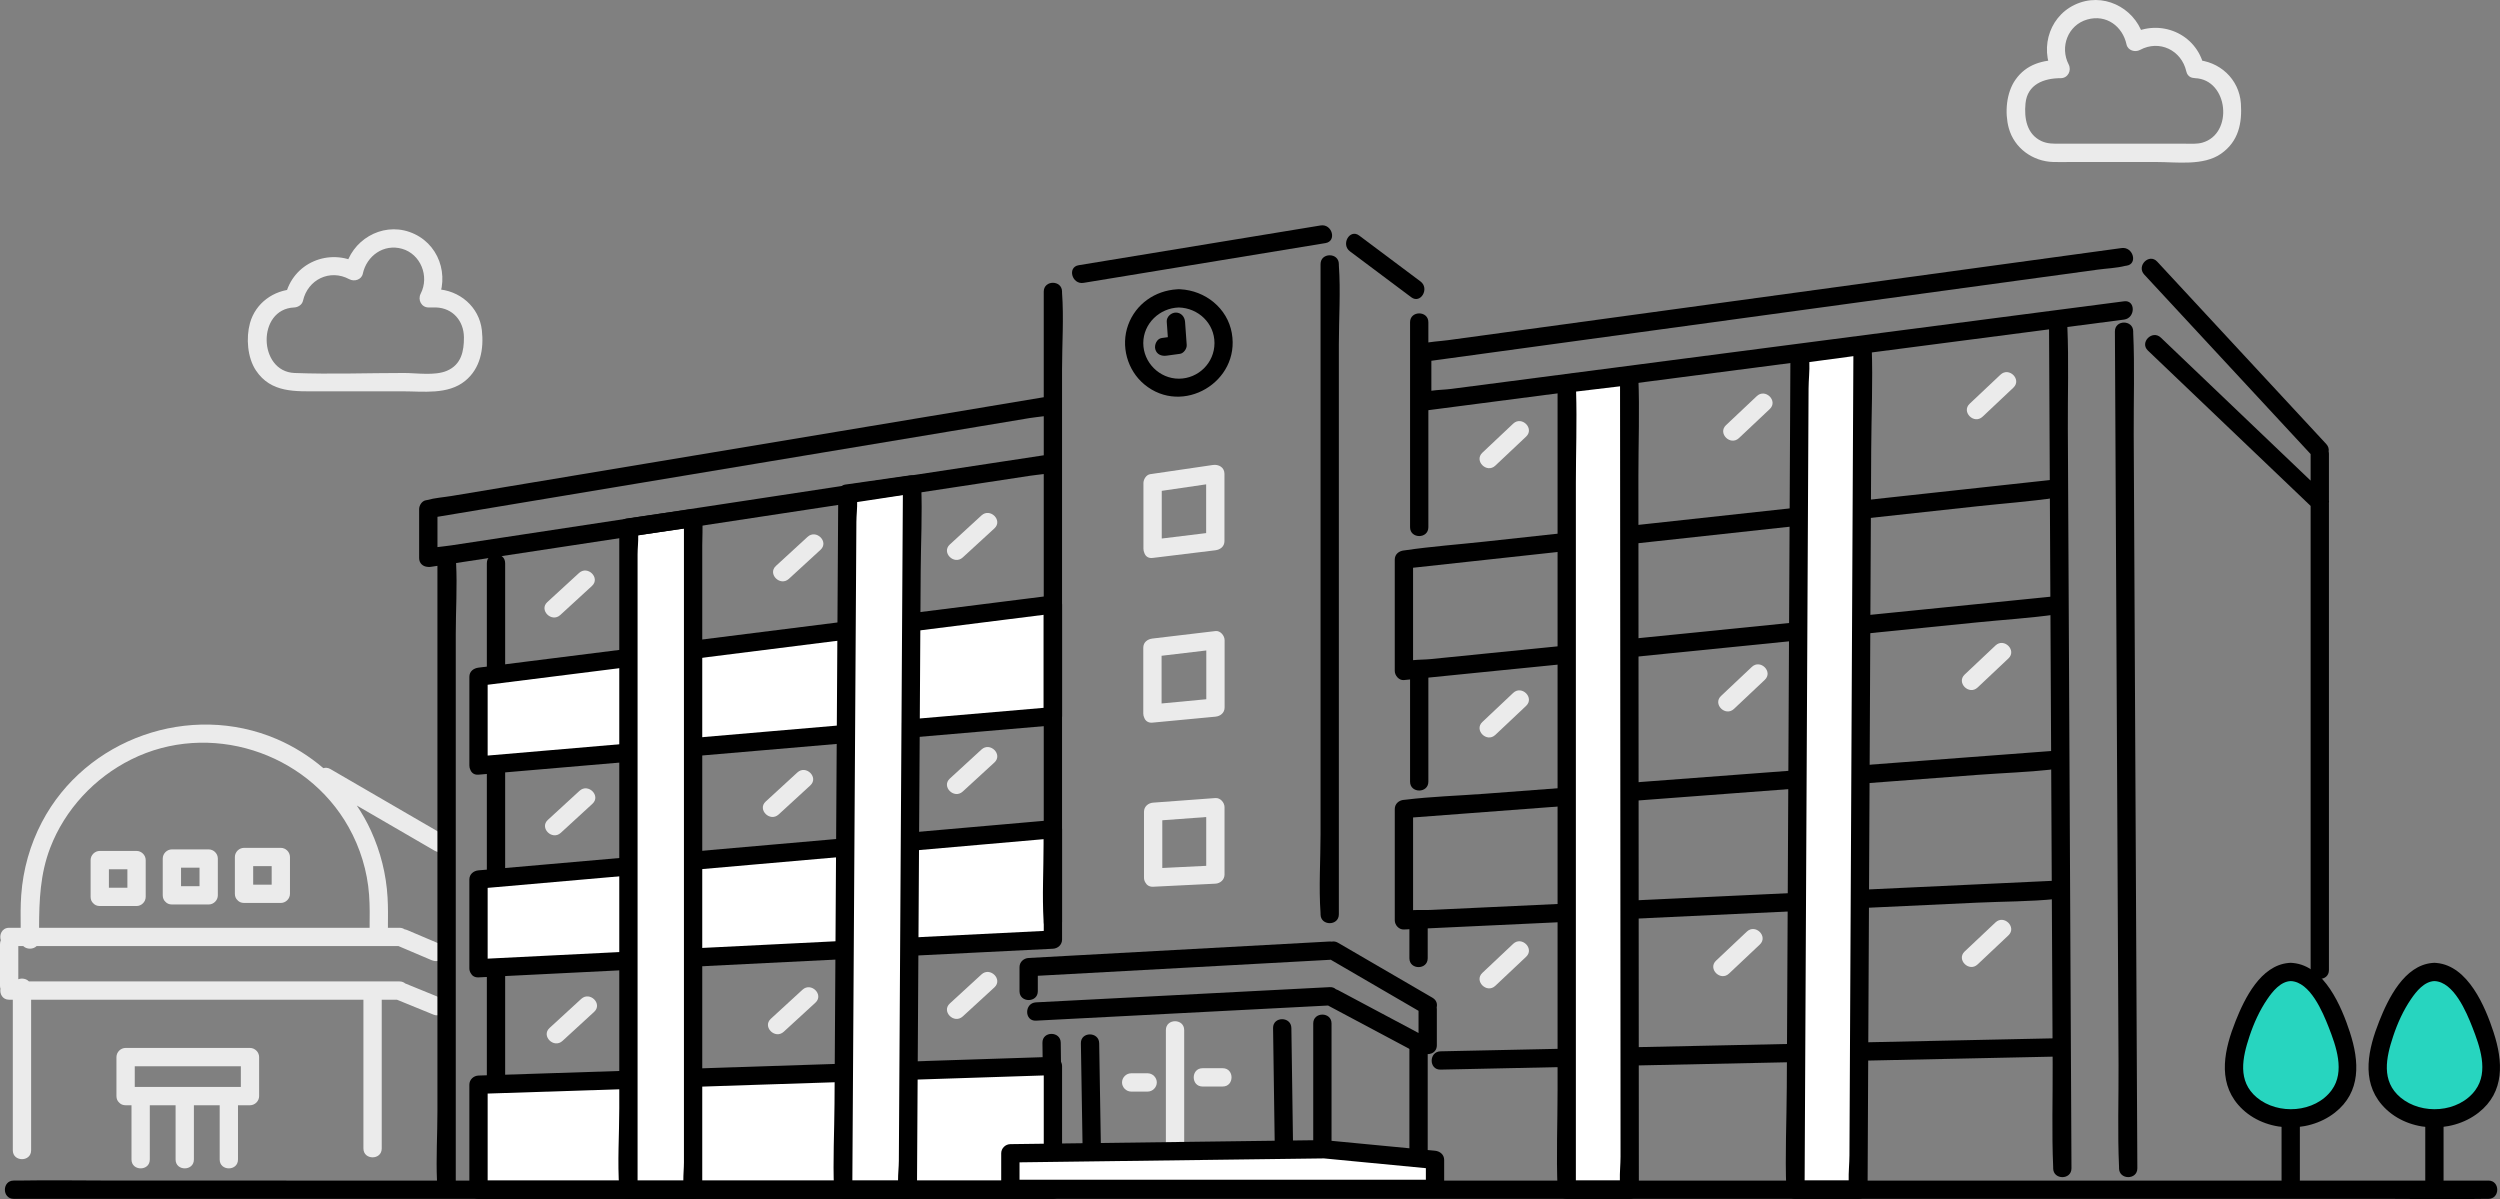 <?xml version="1.0" encoding="UTF-8"?><svg id="Layer_1" xmlns="http://www.w3.org/2000/svg" viewBox="0 0 1365.83 655.13"><rect x="0" y="0" width="1365.83" height="655.13" fill="#808080" stroke="none"/><defs><style>.cls-1,.cls-2,.cls-3,.cls-4{stroke-width:0px;}.cls-2{fill:#27d5bf;}.cls-3{fill:#fff;}.cls-4{fill:#ebebeb;}</style></defs><path class="cls-1" d="M265.98,307.7v314.29c0,6.43,10,6.45,10,0v-314.29c0-6.43-10-6.45-10,0h0Z"/><path class="cls-1" d="M1155.44,181.06c.08,15.17.15,30.35.23,45.52.18,36.43.36,72.87.54,109.3.22,44.06.44,88.13.65,132.19l.56,113.84c.09,18.47-.56,37.12.28,55.58.01.26,0,.52,0,.78.03,6.43,10.03,6.45,10,0-.08-15.17-.15-30.35-.23-45.52-.18-36.43-.36-72.87-.54-109.3-.22-44.06-.44-88.13-.65-132.19l-.56-113.84c-.09-18.47.56-37.12-.28-55.58-.01-.26,0-.52,0-.78-.03-6.43-10.03-6.45-10,0h0Z"/><path class="cls-1" d="M721.46,144.29v311.41c0,14.27-1.01,28.97,0,43.21.01.21,0,.42,0,.62,0,6.43,10,6.45,10,0V188.13c0-14.27,1.01-28.97,0-43.21-.01-.21,0-.42,0-.62,0-6.43-10-6.45-10,0h0Z"/><path class="cls-1" d="M770.36,176.05v111.99c0,6.43,10,6.45,10,0v-111.99c0-6.43-10-6.45-10,0h0Z"/><path class="cls-1" d="M770.36,366.19v60.87c0,6.43,10,6.45,10,0v-60.87c0-6.43-10-6.45-10,0h0Z"/><path class="cls-1" d="M770,502.3v21.23c0,6.43,10,6.45,10,0v-21.23c0-6.43-10-6.45-10,0h0Z"/><path class="cls-1" d="M591.96,154.54c38.66-6.35,77.32-12.71,115.97-19.06,5.41-.89,10.82-1.78,16.23-2.67,6.33-1.04,3.65-10.68-2.66-9.64-38.66,6.35-77.32,12.71-115.97,19.06-5.41.89-10.82,1.78-16.23,2.67-6.33,1.04-3.65,10.68,2.66,9.64h0Z"/><path class="cls-1" d="M1160.44,164.61l-38.18,4.97c-30.56,3.98-61.12,7.96-91.68,11.94-36.8,4.79-73.59,9.58-110.39,14.37-31.97,4.16-63.93,8.32-95.9,12.49-10.5,1.37-21.01,2.74-31.51,4.1-3.29.43-7.19.48-10.78.99v-16.37c11.5-1.57,23.01-3.15,34.51-4.72,30.56-4.18,61.12-8.36,91.68-12.54,36.8-5.03,73.59-10.06,110.39-15.1,31.97-4.37,63.93-8.74,95.9-13.11,10.5-1.44,21.01-2.87,31.51-4.31,4.92-.67,10.3-.84,15.12-2.07.21-.05.44-.06.66-.09,6.35-.87,3.65-10.5-2.66-9.64-12.73,1.74-25.45,3.48-38.18,5.22-30.56,4.18-61.12,8.36-91.68,12.54-36.8,5.03-73.59,10.06-110.39,15.1-31.97,4.37-63.93,8.74-95.9,13.11-10.5,1.44-21.01,2.87-31.51,4.31-4.92.67-10.31.82-15.12,2.07-.21.05-.44.06-.66.09-2.13.29-3.67,2.84-3.67,4.82v26.75c0,2.44,2.31,5.35,5,5,12.73-1.66,25.45-3.31,38.18-4.97,30.56-3.98,61.12-7.96,91.68-11.94,36.8-4.79,73.59-9.58,110.39-14.37,31.97-4.16,63.93-8.32,95.9-12.49,2.1-.27,4.2-.55,6.31-.82.07,14.4.14,28.8.21,43.21.18,36.66.36,73.31.54,109.97.22,44.36.44,88.72.65,133.08.19,38.38.38,76.76.57,115.14.09,18.66-.53,37.48.28,56.12.01.27,0,.55,0,.82.03,6.43,10.03,6.45,10,0-.07-15.26-.15-30.52-.22-45.78-.18-36.66-.36-73.31-.54-109.97-.22-44.36-.44-88.72-.65-133.08-.19-38.38-.38-76.76-.57-115.14-.09-18.51.52-37.17-.26-55.67,10.11-1.31,20.22-2.62,30.32-3.95.22-.03.44-.06.66-.09,6.29-.82,6.37-10.83,0-10Z"/><path class="cls-1" d="M737.52,137.32c11.17,8.36,22.34,16.72,33.5,25.08,5.15,3.86,10.14-4.82,5.05-8.63-11.17-8.36-22.34-16.72-33.5-25.08-5.15-3.86-10.14,4.82-5.05,8.63h0Z"/><path class="cls-1" d="M717.46,559.14v66.39c0,6.43,10,6.45,10,0v-66.39c0-6.43-10-6.45-10,0h0Z"/><path class="cls-1" d="M569.52,569.68c.3,25.39.6,50.78.91,76.16.08,6.43,10.08,6.45,10,0-.3-25.39-.6-50.78-.91-76.16-.08-6.43-10.08-6.45-10,0h0Z"/><path class="cls-1" d="M590.52,569.96c.3,18.52.6,37.05.91,55.57.1,6.43,10.11,6.45,10,0-.3-18.52-.6-37.05-.91-55.57-.1-6.43-10.11-6.45-10,0h0Z"/><path class="cls-1" d="M695.52,561.65c.3,21.29.6,42.59.91,63.88.09,6.43,10.09,6.45,10,0-.3-21.29-.6-42.59-.91-63.88-.09-6.43-10.09-6.45-10,0h0Z"/><path class="cls-4" d="M618,596.37h9c2.7,0,5-2.3,5-5s-2.29-5-5-5h-9c-2.7,0-5,2.3-5,5s2.29,5,5,5h0Z"/><path class="cls-4" d="M657,593.6h11c6.43,0,6.45-10,0-10h-11c-6.43,0-6.45,10,0,10h0Z"/><path class="cls-4" d="M636.96,562.76v74.77c0,6.43,10,6.45,10,0v-74.77c0-6.43-10-6.45-10,0h0Z"/><path class="cls-1" d="M770,573.37v71.55c0,6.43,10,6.45,10,0v-71.55c0-6.43-10-6.45-10,0h0Z"/><path class="cls-1" d="M782.65,545.12c-17.22-10.02-34.45-20.05-51.67-30.07-1.17-.68-2.32-.83-3.36-.62-.36-.06-.75-.08-1.17-.06-47.93,2.62-95.85,5.24-143.78,7.87-6.89.38-13.79.75-20.68,1.13-2.7.15-5,2.17-5,5v13.16c0,6.43,10,6.45,10,0v-8.43c46.26-2.53,92.52-5.06,138.78-7.59,6.89-.38,13.79-.75,20.68-1.13.19-.01.37-.03.55-.06,16,9.31,31.99,18.62,47.99,27.93v12.11c-14.67-7.82-29.34-15.64-44.02-23.45-.38-.2-.76-.35-1.13-.45-.8-.76-1.93-1.23-3.4-1.15-46.91,2.43-93.83,4.86-140.74,7.29-6.57.34-13.15.68-19.72,1.02-6.4.33-6.44,10.33,0,10,46.91-2.43,93.83-4.86,140.74-7.29,6.29-.33,12.58-.65,18.87-.98.11.07.21.13.33.2,15.71,8.37,31.43,16.75,47.14,25.12,1.4.75,2.76.78,3.94.37,2.92,1.94,7.99.63,7.99-3.96v-19.81c0-.32-.03-.63-.08-.92.45-1.88-.1-3.96-2.27-5.22Z"/><path class="cls-1" d="M672.99,182.02c-2.44-13.76-14.54-23.26-28.13-23.98-.26-.03-.52-.05-.8-.04-.35,0-.68.02-.99.06-11.99.7-22.54,7.99-26.72,19.46-4.16,11.43-.52,24.71,8.81,32.47,20.89,17.39,52.53-1.41,47.82-27.98ZM644.06,206.89c-10.61.02-19.45-8.86-19.45-19.45s8.84-19.15,19.45-19.45c10.6.3,19.45,8.62,19.45,19.45s-8.84,19.43-19.45,19.45Z"/><path class="cls-1" d="M647.43,175.77c-.19-2.69-2.16-5-5-5-2.56,0-5.19,2.29-5,5,.2,2.81.4,5.63.6,8.44-1.12.15-2.24.31-3.36.46-2.68.36-4.14,3.8-3.49,6.15.79,2.89,3.46,3.86,6.15,3.49,2.45-.33,4.89-.67,7.34-1,2.02-.27,3.81-2.86,3.67-4.82-.3-4.24-.6-8.48-.91-12.72Z"/><polygon class="cls-3" points="261.42 418.22 575.24 391.29 575.24 330.27 261.42 369.74 261.42 418.22"/><path class="cls-1" d="M575.24,325.27c-35.56,4.47-71.11,8.95-106.67,13.42-56.2,7.07-112.4,14.14-168.6,21.21l-38.54,4.85c-2.68.34-5,2.02-5,5v48.48c0,.9.2,1.68.54,2.33.62,1.65,2.1,2.88,4.46,2.67,35.49-3.05,70.98-6.09,106.47-9.14,56.17-4.82,112.34-9.64,168.51-14.46,12.95-1.11,25.89-2.22,38.84-3.33,2.69-.23,5-2.1,5-5v-61.02c0-2.45-2.3-5.34-5-5ZM468.77,395.43l-168.51,14.46c-11.28.97-22.56,1.94-33.84,2.9v-38.68c33.89-4.26,67.78-8.53,101.67-12.79,56.2-7.07,112.4-14.14,168.6-21.21,11.18-1.41,22.36-2.81,33.54-4.22v50.82c-33.82,2.9-67.64,5.81-101.47,8.71Z"/><path class="cls-1" d="M1124.04,325.62c-11.79,1.19-23.58,2.37-35.37,3.56-28.49,2.87-56.98,5.74-85.46,8.6-34.32,3.45-68.63,6.91-102.95,10.36-29.69,2.99-59.38,5.98-89.07,8.97-9.88.99-19.77,1.99-29.65,2.98-2.92.29-6.34.25-9.54.58v-50.49c10.12-1.1,20.25-2.21,30.37-3.31,28.49-3.1,56.98-6.21,85.46-9.31,34.32-3.74,68.63-7.48,102.95-11.22,29.69-3.23,59.38-6.47,89.07-9.7,14.49-1.58,29.15-2.63,43.57-4.75.2-.03.41-.04.61-.07,6.33-.69,6.4-10.7,0-10-11.79,1.28-23.58,2.57-35.37,3.85-28.49,3.1-56.98,6.21-85.46,9.31-34.32,3.74-68.63,7.48-102.95,11.22-29.69,3.23-59.38,6.47-89.07,9.7-14.49,1.58-29.15,2.63-43.57,4.75-.2.03-.41.04-.61.07-2.69.29-5,2.05-5,5v60.83c0,2.5,2.3,5.27,5,5,11.79-1.19,23.58-2.37,35.37-3.56,28.49-2.87,56.98-5.74,85.46-8.6,34.32-3.45,68.63-6.91,102.95-10.36,29.69-2.99,59.38-5.98,89.07-8.97,14.48-1.46,29.16-2.35,43.57-4.39.2-.03.41-.04.61-.06,6.34-.64,6.41-10.65,0-10Z"/><path class="cls-1" d="M1124.04,481.09c-11.87.56-23.74,1.11-35.61,1.67-28.34,1.33-56.67,2.65-85.01,3.98-34.44,1.61-68.88,3.23-103.32,4.84-29.65,1.39-59.3,2.78-88.95,4.16-9.83.46-19.67.92-29.5,1.38-3,.14-6.41-.06-9.64.11v-50.63c10.16-.77,20.33-1.53,30.49-2.3,28.41-2.14,56.83-4.29,85.24-6.43,34.38-2.59,68.76-5.19,103.14-7.78,29.73-2.24,59.45-4.49,89.18-6.73,14.4-1.09,29.04-1.49,43.38-3.27.2-.03.41-.03.62-.05,6.38-.48,6.43-10.49,0-10-11.83.89-23.66,1.79-35.49,2.68-28.41,2.14-56.83,4.29-85.24,6.43-34.38,2.59-68.76,5.19-103.14,7.78-29.73,2.24-59.45,4.49-89.18,6.73-14.4,1.09-29.04,1.49-43.38,3.27-.2.03-.41.03-.62.05-2.7.2-5,2.13-5,5v60.83c0,2.61,2.29,5.13,5,5,11.87-.56,23.74-1.11,35.61-1.67,28.34-1.33,56.67-2.65,85.01-3.98,34.44-1.61,68.88-3.23,103.32-4.84,29.65-1.39,59.3-2.78,88.95-4.16,14.43-.68,29.15-.56,43.53-2.04.2-.02.41-.02.62-.03,6.41-.3,6.44-10.3,0-10Z"/><path class="cls-1" d="M1124.44,567.22c-38.07.81-76.13,1.61-114.2,2.42-60.6,1.28-121.2,2.57-181.8,3.85-13.81.29-27.63.59-41.44.88-6.43.14-6.45,10.14,0,10,38.07-.81,76.13-1.61,114.2-2.42,60.6-1.28,121.2-2.57,181.8-3.85,13.81-.29,27.63-.59,41.44-.88,6.43-.14,6.45-10.14,0-10Z"/><path class="cls-4" d="M662.63,254.04c-11.42,1.67-22.84,3.34-34.26,5.02-2.13.31-3.67,2.83-3.67,4.82v35.94c0,.85.18,1.58.48,2.21.55,1.77,2.05,3.09,4.52,2.79,11.42-1.39,22.84-2.79,34.26-4.18,2.69-.33,5-2.03,5-5v-36.78c0-3.57-3.18-5.28-6.33-4.82ZM658.96,264.61v26.64c-8.09.99-16.17,1.97-24.26,2.96v-26.05c8.09-1.18,16.17-2.37,24.26-3.55Z"/><path class="cls-4" d="M664.04,344.77c-11.48,1.36-22.95,2.73-34.43,4.09-2.69.32-5,2.03-5,5v35.94c0,.87.19,1.62.51,2.26.59,1.7,2.09,2.97,4.49,2.74,11.48-1.09,22.95-2.17,34.43-3.26,2.69-.25,5-2.08,5-5v-36.78c0-2.47-2.3-5.32-5-5ZM659.04,355.36v26.66c-8.14.77-16.29,1.54-24.43,2.31v-26.06c8.14-.97,16.29-1.94,24.43-2.9Z"/><path class="cls-4" d="M664,436c-11.33.84-22.67,1.67-34,2.51-2.7.2-5,2.13-5,5v35.94c0,1.08.29,1.98.76,2.7.73,1.4,2.13,2.4,4.24,2.3,11.33-.56,22.67-1.11,34-1.67,2.7-.13,5-2.18,5-5v-36.78c0-2.56-2.29-5.2-5-5ZM659,446.37v26.66c-8,.39-16,.79-24,1.18v-26.07c8-.59,16-1.18,24-1.77Z"/><path class="cls-4" d="M826.7,231.45c-5.61,5.29-11.23,10.59-16.84,15.88-4.69,4.42,2.39,11.49,7.07,7.07,5.61-5.29,11.23-10.59,16.84-15.88,4.69-4.42-2.39-11.49-7.07-7.07h0Z"/><path class="cls-4" d="M536.21,281.6c-5.77,5.29-11.53,10.59-17.3,15.88-4.75,4.36,2.34,11.42,7.07,7.07,5.77-5.29,11.53-10.59,17.3-15.88,4.75-4.36-2.34-11.42-7.07-7.07h0Z"/><path class="cls-4" d="M536.21,409.49c-5.77,5.29-11.53,10.59-17.3,15.88-4.75,4.36,2.34,11.42,7.07,7.07,5.77-5.29,11.53-10.59,17.3-15.88,4.75-4.36-2.34-11.42-7.07-7.07h0Z"/><path class="cls-4" d="M536.21,532.36c-5.77,5.29-11.53,10.59-17.3,15.88-4.75,4.36,2.34,11.42,7.07,7.07,5.77-5.29,11.53-10.59,17.3-15.88,4.75-4.36-2.34-11.42-7.07-7.07h0Z"/><path class="cls-4" d="M441.21,293.3c-5.77,5.29-11.53,10.59-17.3,15.88-4.75,4.36,2.34,11.42,7.07,7.07,5.77-5.29,11.53-10.59,17.3-15.88,4.75-4.36-2.34-11.42-7.07-7.07h0Z"/><path class="cls-4" d="M435.63,422.02c-5.77,5.29-11.53,10.59-17.3,15.88-4.75,4.36,2.34,11.42,7.07,7.07,5.77-5.29,11.53-10.59,17.3-15.88,4.75-4.36-2.34-11.42-7.07-7.07h0Z"/><path class="cls-4" d="M438.42,540.72c-5.77,5.29-11.53,10.59-17.3,15.88-4.75,4.36,2.34,11.42,7.07,7.07,5.77-5.29,11.53-10.59,17.3-15.88,4.75-4.36-2.34-11.42-7.07-7.07h0Z"/><path class="cls-4" d="M316.33,313.05c-5.77,5.29-11.53,10.59-17.3,15.88-4.75,4.36,2.34,11.42,7.07,7.07,5.77-5.29,11.53-10.59,17.3-15.88,4.75-4.36-2.34-11.42-7.07-7.07h0Z"/><path class="cls-4" d="M316.61,432.05c-5.77,5.29-11.53,10.59-17.3,15.88-4.75,4.36,2.34,11.42,7.07,7.07,5.77-5.29,11.53-10.59,17.3-15.88,4.75-4.36-2.34-11.42-7.07-7.07h0Z"/><path class="cls-4" d="M317.54,545.73c-5.77,5.29-11.53,10.59-17.3,15.88-4.75,4.36,2.34,11.42,7.07,7.07,5.77-5.29,11.53-10.59,17.3-15.88,4.75-4.36-2.34-11.42-7.07-7.07h0Z"/><path class="cls-4" d="M826.7,378.56c-5.61,5.29-11.23,10.59-16.84,15.88-4.69,4.42,2.39,11.49,7.07,7.07,5.61-5.29,11.23-10.59,16.84-15.88,4.69-4.42-2.39-11.49-7.07-7.07h0Z"/><path class="cls-4" d="M826.7,515.64c-5.61,5.29-11.23,10.59-16.84,15.88-4.69,4.42,2.39,11.49,7.07,7.07,5.61-5.29,11.23-10.59,16.84-15.88,4.69-4.42-2.39-11.49-7.07-7.07h0Z"/><path class="cls-4" d="M959.81,216.4c-5.61,5.29-11.23,10.59-16.84,15.88-4.69,4.42,2.39,11.49,7.07,7.07,5.61-5.29,11.23-10.59,16.84-15.88,4.69-4.42-2.39-11.49-7.07-7.07h0Z"/><path class="cls-4" d="M957.09,364.35c-5.61,5.29-11.23,10.59-16.84,15.88-4.69,4.42,2.39,11.49,7.07,7.07,5.61-5.29,11.23-10.59,16.84-15.88,4.69-4.42-2.39-11.49-7.07-7.07h0Z"/><path class="cls-4" d="M954.38,508.95c-5.61,5.29-11.23,10.59-16.84,15.88-4.69,4.42,2.39,11.49,7.07,7.07,5.61-5.29,11.23-10.59,16.84-15.88,4.69-4.42-2.39-11.49-7.07-7.07h0Z"/><path class="cls-4" d="M1092.92,204.7c-5.61,5.29-11.23,10.59-16.84,15.88-4.69,4.42,2.39,11.49,7.07,7.07,5.61-5.29,11.23-10.59,16.84-15.88,4.69-4.42-2.39-11.49-7.07-7.07h0Z"/><path class="cls-4" d="M1090.2,352.65c-5.61,5.29-11.23,10.59-16.84,15.88-4.69,4.42,2.39,11.49,7.07,7.07,5.61-5.29,11.23-10.59,16.84-15.88,4.69-4.42-2.39-11.49-7.07-7.07h0Z"/><path class="cls-4" d="M1090.2,503.94c-5.61,5.29-11.23,10.59-16.84,15.88-4.69,4.42,2.39,11.49,7.07,7.07,5.61-5.29,11.23-10.59,16.84-15.88,4.69-4.42-2.39-11.49-7.07-7.07h0Z"/><polygon class="cls-3" points="261.42 528.98 575.24 513.32 575.24 453.01 261.42 480.5 261.42 528.98"/><path class="cls-1" d="M575.24,448.01c-35.49,3.11-70.98,6.22-106.47,9.33-56.17,4.92-112.34,9.84-168.51,14.76-12.95,1.13-25.89,2.27-38.84,3.4-2.69.24-5,2.1-5,5v48.48c0,1.08.29,1.97.76,2.69.72,1.41,2.13,2.41,4.24,2.31,35.3-1.76,70.59-3.52,105.89-5.28,56.31-2.81,112.62-5.62,168.94-8.43,13-.65,26-1.3,38.99-1.94,2.7-.13,5-2.18,5-5v-60.32c0-2.53-2.3-5.24-5-5ZM469.35,513.61c-56.31,2.81-112.62,5.62-168.94,8.43-11.33.57-22.66,1.13-33.99,1.7v-38.67c33.82-2.96,67.64-5.93,101.47-8.89,56.17-4.92,112.34-9.84,168.51-14.76,11.28-.99,22.56-1.98,33.84-2.96v50.13c-33.63,1.68-67.26,3.35-100.89,5.03Z"/><polygon class="cls-3" points="261.42 649.99 575.24 649.99 575.24 582.39 261.42 592.61 261.42 649.99"/><path class="cls-1" d="M575.24,577.39c-35.42,1.15-70.84,2.31-106.26,3.46l-169.1,5.51c-12.82.42-25.64.83-38.46,1.25-2.7.09-5,2.22-5,5v57.38c0,1.53.57,2.7,1.44,3.5.8.9,1.99,1.5,3.56,1.5h313.82c2.7,0,5-2.29,5-5v-67.6c0-2.64-2.29-5.09-5-5ZM468.98,644.99h-202.56v-47.54c33.75-1.1,67.51-2.2,101.26-3.3l169.1-5.51c11.15-.36,22.31-.73,33.46-1.09v57.44h-101.26Z"/><polygon class="cls-3" points="343.33 649.99 378.66 649.99 378.66 283.04 343.33 288.16 343.33 649.99"/><path class="cls-1" d="M383.66,283.69c-.02-.21,0-.44,0-.65,0-3.57-3.18-5.28-6.33-4.82-11.78,1.71-23.56,3.41-35.33,5.12-2.13.31-3.67,2.83-3.67,4.82v317.31c0,14.49-1.06,29.44,0,43.9.01.2,0,.41,0,.61,0,1.53.57,2.7,1.44,3.5.8.9,1.99,1.5,3.56,1.5h35.33c2.7,0,5-2.29,5-5v-351.99c0-4.72.36-9.6,0-14.31ZM373.66,407.05v227.98c0,3.13-.36,6.62-.33,9.96h-25v-342.09c0-3.25.45-7,.35-10.5,8.33-1.21,16.65-2.41,24.98-3.62v118.27Z"/><polygon class="cls-3" points="460.64 649.99 495.97 649.99 498.3 264.57 462.97 269.58 460.64 649.99"/><path class="cls-1" d="M503.29,265.23c0-.22,0-.44,0-.67.02-3.58-3.2-5.27-6.33-4.82-11.78,1.67-23.56,3.34-35.33,5.02-2.14.3-3.66,2.83-3.67,4.82-.08,12.62-.15,25.23-.23,37.85-.19,30.3-.37,60.6-.56,90.89-.22,36.65-.45,73.3-.67,109.95-.19,31.56-.39,63.11-.58,94.67-.09,15.4-.92,30.99-.28,46.38,0,.22,0,.45,0,.67,0,1.63.63,2.85,1.58,3.65.8.81,1.94,1.35,3.42,1.35h35.33c2.71,0,4.98-2.29,5-5l.23-38.31c.18-30.67.37-61.34.55-92.01l.67-111.33c.19-32.09.39-64.18.58-96.27.09-15.54.94-31.29.28-46.83ZM492.51,394.89l-.67,111.33c-.19,32.09-.39,64.18-.58,96.27-.06,10.58-.13,21.16-.19,31.74-.02,3.34-.47,7.15-.44,10.75h-24.96c.07-10.95.13-21.9.2-32.85.19-30.3.37-60.6.56-90.89.22-36.65.45-73.3.67-109.95.19-31.56.39-63.11.58-94.67.06-10.51.13-21.01.19-31.52.02-3.52.52-7.54.42-11.28,8.33-1.18,16.65-2.36,24.98-3.55-.07,10.86-.13,21.72-.2,32.59-.18,30.67-.37,61.34-.55,92.01Z"/><polygon class="cls-3" points="855.95 209.54 855.95 649.99 890.36 649.99 890.07 205.47 855.95 209.54"/><path class="cls-1" d="M895.26,499.54c-.03-42.75-.06-85.49-.08-128.24-.02-37.09-.05-74.18-.07-111.26-.01-17.88.72-35.95-.04-53.82-.01-.25,0-.5,0-.76,0-2.47-2.3-5.32-5-5-11.37,1.36-22.75,2.72-34.12,4.07-.47.06-.91.17-1.31.32-1.99.47-3.69,2.02-3.69,4.68v386.17c0,17.78-.75,35.75,0,53.52.01.25,0,.51,0,.76,0,2.7,2.29,5,5,5h34.41c2.7,0,5-2.29,5-5,0-14.69-.02-29.38-.03-44.08-.02-35.46-.05-70.92-.07-106.38ZM860.95,606.21v-342.39c0-16.58.63-33.31.12-49.9,8-.96,16-1.91,24.01-2.87,0,12.83.02,25.65.03,38.48.02,35.46.05,70.92.07,106.38l.08,128.24c.02,37.09.05,74.18.07,111.26,0,12.17.02,24.33.02,36.5,0,4.13-.49,8.73-.36,13.07h-24.04v-38.78Z"/><polygon class="cls-3" points="980.91 649.99 1015.32 649.99 1017.58 188.91 983.17 193.53 980.91 649.99"/><path class="cls-1" d="M1022.58,189.73c0-.27,0-.55,0-.82.01-2.44-2.32-5.36-5-5-11.47,1.54-22.94,3.08-34.41,4.62-2.69.36-4.99,2-5,5-.08,15.19-.15,30.38-.23,45.57-.18,36.3-.36,72.6-.54,108.89-.22,43.89-.44,87.78-.65,131.67-.19,38.08-.38,76.17-.57,114.25-.09,18.37-.98,36.94-.27,55.3.01.26,0,.52,0,.78,0,1.62.62,2.84,1.57,3.64.8.82,1.94,1.36,3.43,1.36h34.41c2.71,0,4.99-2.29,5-5,.07-15.27.15-30.53.22-45.8.18-36.67.36-73.34.54-110.01.22-44.38.44-88.75.65-133.13.19-38.39.38-76.79.57-115.18.09-18.66.96-37.49.28-56.14ZM1011.82,344.71c-.22,44.38-.44,88.75-.65,133.13-.19,38.39-.38,76.79-.57,115.18-.06,12.74-.13,25.49-.19,38.23-.02,4.36-.54,9.17-.42,13.73h-24.06c.07-13.52.13-27.05.2-40.57.18-36.3.36-72.6.54-108.89.22-43.89.44-87.78.65-131.67.19-38.08.38-76.17.57-114.25.06-12.46.12-24.92.19-37.38.02-4.54.63-9.66.42-14.41l24.06-3.23c-.07,13.37-.13,26.75-.2,40.12-.18,36.67-.36,73.34-.54,110.01Z"/><path class="cls-4" d="M1204.11,36.38c-4.08-18.05-23.96-26.39-40.02-17.73l7.34,2.99c-3.35-15.56-19.76-25.48-35.06-20.21-16.14,5.56-22.48,23.99-14.83,38.8l4.32-7.52c-9.87,0-18.82,2.36-24.78,10.88-4.98,7.11-5.91,18.04-3.62,26.4,3.01,10.99,13.13,18.21,24.31,18.52,3.25.09,6.51,0,9.75,0h46.65c11.13,0,25.64,2.21,35.27-4.53s11.55-16.83,10.83-27.44c-.91-13.4-11.76-23.27-24.99-23.83-6.43-.27-6.42,9.73,0,10,18.2.77,21.11,30.46,3.85,35.25-2.86.79-6.01.55-8.96.55h-68.48c-3.61,0-7.07.14-10.45-1.46-8.03-3.81-9.41-12.54-8.65-20.51,1-10.55,10.15-13.83,19.26-13.83,3.94,0,6.03-4.21,4.32-7.52-4.91-9.51-.42-21.5,10.12-24.52s19.38,3.8,21.5,13.63c.7,3.27,4.65,4.44,7.34,2.99,10.66-5.75,22.72.18,25.33,11.75,1.42,6.27,11.06,3.62,9.64-2.66Z"/><path class="cls-4" d="M238.24,157.98h-4.1l4.32,7.52c7.65-14.81,1.31-33.24-14.83-38.8-15.3-5.27-31.71,4.65-35.06,20.21l7.34-2.99c-16.06-8.66-35.95-.33-40.02,17.73l4.82-3.67c-11.16.47-21.11,7.55-24.14,18.55-2.22,8.08-1.4,18.86,3.25,25.85,8.24,12.39,21.56,11.41,34.48,11.41h45.63c11.35,0,24.75,1.97,34.18-5.69,8.38-6.8,10.29-17.41,9.16-27.64-1.43-12.89-12.31-22.04-25.02-22.48-6.44-.22-6.43,9.78,0,10,9.12.31,15.13,7.37,15.21,16.25.07,7.64-1.44,15.01-9.31,18.35-6.61,2.81-16.44,1.2-23.36,1.2-19.91,0-39.98.77-59.88,0s-20.65-34.93-.19-35.8c2.12-.09,4.33-1.48,4.82-3.67,2.61-11.57,14.67-17.5,25.33-11.75,2.69,1.45,6.64.28,7.34-2.99,2.12-9.83,11.43-16.51,21.5-13.63s15.03,15.01,10.12,24.52c-1.71,3.32.38,7.52,4.32,7.52h4.1c6.43,0,6.45-10,0-10Z"/><polygon class="cls-3" points="723 627.84 723 627.87 552 630.08 552 649.53 784 649.53 784 633.68 723.3 627.86 723 627.84"/><path class="cls-1" d="M784,628.68c-20.33-1.95-40.67-3.91-61-5.84-.5-.05-.96-.02-1.39.05-18.71.24-37.42.48-56.14.73-30.77.4-61.54.8-92.32,1.19-7.05.09-14.11.18-21.16.27-2.7.03-5,2.26-5,5v19.45c0,2.7,2.29,5,5,5h232c2.7,0,5-2.29,5-5v-15.85c0-2.89-2.3-4.74-5-5ZM779,644.53h-222v-9.51c17.51-.23,35.01-.45,52.52-.68,30.77-.4,61.54-.8,92.32-1.19l21.16-.27c.05,0,.1-.02.15-.02,18.62,1.77,37.23,3.56,55.85,5.35v6.33Z"/><path class="cls-4" d="M242.52,456.17c-20.67-12-41.33-24-62-36-1.36-.79-2.69-.87-3.84-.5-7.64-6.51-16.22-11.92-25.45-15.88-47.39-20.32-104.3-.4-128.32,45.33-6.48,12.34-10.3,25.89-11.31,39.79-.43,5.96-.37,11.98-.3,17.97h-6.3c-4.01,0-5.53,3.89-4.54,6.81-.29.62-.46,1.34-.46,2.18v22.65c0,.62.09,1.17.26,1.67-.49,2.78,1.09,5.99,4.74,5.99h2v82.28c0,6.43,10,6.45,10,0v-82.28h181.55v81.28c0,6.43,10,6.45,10,0v-81.28h8.34l19.96,8.15c5.95,2.43,8.55-7.24,2.66-9.64-6.05-2.47-12.09-4.94-18.14-7.41-.78-.67-1.83-1.1-3.15-1.1h-.03c-.33-.04-.64-.04-.94,0H15.79c-1.43-1.53-3.85-1.92-5.79-1.18v-18.13h2.69c1.91,1.89,5.42,1.89,7.33,0h197.67c5.99,2.55,11.97,5.1,17.96,7.64,2.5,1.07,5.33.73,6.84-1.79,1.25-2.09.69-5.79-1.79-6.84-6.06-2.58-12.11-5.15-18.17-7.73-.49-.21-1-.35-1.51-.44-.74-.52-1.67-.83-2.81-.83h-6.28c.05-5.53.13-11.08-.19-16.59-.73-12.64-3.82-24.93-9.07-36.44-2.19-4.81-4.8-9.4-7.74-13.77,14.19,8.24,28.37,16.47,42.56,24.71,5.58,3.24,10.62-5.4,5.05-8.63ZM201.93,506.89H21.35c.05-14.89.58-29.36,6.07-43.66,8.03-20.96,24.21-38.31,44.24-48.3,42.52-21.22,95.65-4.29,118.79,36.94,6.36,11.32,10.27,24.1,11.2,37.06.43,5.96.34,11.98.28,17.97Z"/><path class="cls-4" d="M136.58,572.52h-67.96c-2.7,0-5,2.29-5,5v21.32c0,1.53.57,2.7,1.44,3.5.8.9,1.99,1.5,3.56,1.5h3.22v29.65c0,6.43,10,6.45,10,0v-29.65h14.09v29.65c0,6.43,10,6.45,10,0v-29.65h14.09v29.65c0,6.43,10,6.45,10,0v-29.65h6.55c2.7,0,5-2.29,5-5v-21.32c0-2.7-2.29-5-5-5ZM73.62,593.84v-11.32h57.96v11.32h-57.96Z"/><path class="cls-4" d="M74.6,464.89h-20.1c-2.7,0-5,2.29-5,5v20.1c0,1.53.57,2.7,1.44,3.5.8.9,1.99,1.5,3.56,1.5h20.1c2.7,0,5-2.29,5-5v-20.1c0-2.7-2.29-5-5-5ZM69.6,474.89v10.1h-10.1v-10.1h10.1Z"/><path class="cls-4" d="M114.01,464.05h-20.1c-2.7,0-5,2.29-5,5v20.1c0,1.53.57,2.7,1.44,3.5.8.9,1.99,1.5,3.56,1.5h20.1c2.7,0,5-2.29,5-5v-20.1c0-2.7-2.29-5-5-5ZM109.01,474.05v10.1h-10.1v-10.1h10.1Z"/><path class="cls-4" d="M153.42,463.21h-20.1c-2.7,0-5,2.29-5,5v20.1c0,1.53.57,2.7,1.44,3.5.8.9,1.99,1.5,3.56,1.5h20.1c2.7,0,5-2.29,5-5v-20.1c0-2.7-2.29-5-5-5ZM148.42,473.21v10.1h-10.1v-10.1h10.1Z"/><path class="cls-1" d="M1359.5,644.99h-24.52c.01-.16.02-.33.02-.5v-37c0-6.43-10-6.45-10,0v37c0,.17.01.34.02.5h-68.55c.01-.16.02-.33.02-.5v-37c0-6.43-10-6.45-10,0v37c0,.17.01.34.02.5H249v-298.54c0-12.82.84-26,.18-38.85,6.67-1.01,13.34-2.03,20.01-3.04,27.11-4.12,54.23-8.25,81.34-12.37,32.82-4.99,65.65-9.98,98.47-14.97,28.53-4.34,57.06-8.68,85.59-13.01l28.05-4.27c2.45-.37,5.04-.61,7.59-.95v202.22c0,13.84-1.01,28.1,0,41.91.01.2,0,.4,0,.6,0,6.43,10,6.45,10,0V201.84c0-13.84,1.01-28.1,0-41.91-.01-.2,0-.4,0-.6,0-6.43-10-6.45-10,0v57.69c-10.13,1.69-20.25,3.38-30.38,5.07-27.09,4.52-54.17,9.03-81.26,13.55-32.92,5.49-65.85,10.98-98.77,16.47-28.33,4.72-56.67,9.45-85,14.17-9.36,1.56-18.72,3.12-28.08,4.68-4.4.73-9.19,1.04-13.49,2.25-.19.05-.39.07-.59.1-2.13.36-3.67,2.79-3.67,4.82v26.75c0,3.04,2.23,4.64,4.58,4.81.54.09,1.13.1,1.74,0,1.22-.19,2.45-.37,3.67-.56v298.23c0,12.41-.79,25.15-.24,37.62H62.38c-17.52,0-35.07-.32-52.58,0-.77.01-1.53,0-2.3,0-6.43,0-6.45,10,0,10h1297.12c17.52,0,35.07.32,52.58,0,.77-.01,1.53,0,2.3,0,6.43,0,6.45-10,0-10ZM239,298.9v-16.55c10.13-1.69,20.25-3.38,30.38-5.07,27.09-4.52,54.17-9.03,81.26-13.55,32.92-5.49,65.85-10.98,98.77-16.47,28.33-4.72,56.67-9.45,85-14.17,9.36-1.56,18.72-3.12,28.08-4.68,2.43-.41,5.12-.63,7.75-1v21.33l-30.19,4.59c-27.11,4.12-54.23,8.25-81.34,12.37-32.82,4.99-65.65,9.98-98.47,14.97-28.53,4.34-57.06,8.68-85.59,13.01-9.35,1.42-18.7,2.84-28.05,4.27-2.46.37-5.04.61-7.59.95Z"/><path class="cls-1" d="M1272.37,273.35v-25.36c0-.47-.06-.9-.16-1.3.23-1.35-.11-2.82-1.31-4.11l-80.87-87.25c-3.83-4.14-7.67-8.27-11.5-12.41-4.38-4.73-11.44,2.35-7.07,7.07,26.96,29.08,53.91,58.17,80.87,87.25,3.35,3.61,6.69,7.22,10.04,10.83v14.51c-23.52-22.46-47.04-44.91-70.56-67.37-3.76-3.59-7.51-7.17-11.27-10.76-4.65-4.44-11.74,2.62-7.07,7.07,26.37,25.17,52.73,50.35,79.1,75.52,3.27,3.12,6.54,6.24,9.8,9.36v253.59c0,6.43,10,6.45,10,0v-254.77c0-.12-.01-.23-.02-.35.09-.5.1-1.01.02-1.52Z"/><path class="cls-2" d="M1251.5,531.01c-17.26,0-31.25,38.25-31.25,53.1s13.99,26.88,31.25,26.88,31.25-12.04,31.25-26.88-13.99-53.1-31.25-53.1Z"/><path class="cls-1" d="M1283.87,564.09c-4.58-14.08-13.94-36.4-31.16-37.99-.37-.07-.78-.11-1.21-.09-.42-.01-.81.02-1.18.08-15.26,1.4-24,19.32-28.96,31.81-5.89,14.84-10.09,32.3,1.38,45.62,12.94,15.03,37.58,16.35,52.89,4.34,14.39-11.29,13.36-28.03,8.23-43.77ZM1273.93,595.49c-9.17,12.54-29.39,13.81-40.99,4.08-10.66-8.94-7.83-21.8-3.99-33.38,2.37-7.15,5.52-14.13,9.78-20.37,2.86-4.19,7.21-9.62,12.76-9.82,10.6.37,17.53,17,20.71,25.11,4.07,10.4,9.08,24.3,1.72,34.37Z"/><path class="cls-2" d="M1330,531.01c-17.26,0-31.25,38.25-31.25,53.1s13.99,26.88,31.25,26.88,31.25-12.04,31.25-26.88-13.99-53.1-31.25-53.1Z"/><path class="cls-1" d="M1362.37,564.09c-4.58-14.08-13.94-36.4-31.16-37.99-.37-.07-.78-.11-1.21-.09-.42-.01-.81.02-1.18.08-15.26,1.4-24,19.32-28.96,31.81-5.89,14.84-10.09,32.3,1.38,45.62,12.94,15.03,37.58,16.35,52.89,4.34,14.39-11.29,13.36-28.03,8.23-43.77ZM1352.43,595.49c-9.17,12.54-29.39,13.81-40.99,4.08-10.66-8.94-7.83-21.8-3.99-33.38,2.37-7.15,5.52-14.13,9.78-20.37,2.86-4.19,7.21-9.62,12.76-9.82,10.6.37,17.53,17,20.71,25.11,4.07,10.4,9.08,24.3,1.72,34.37Z"/></svg>